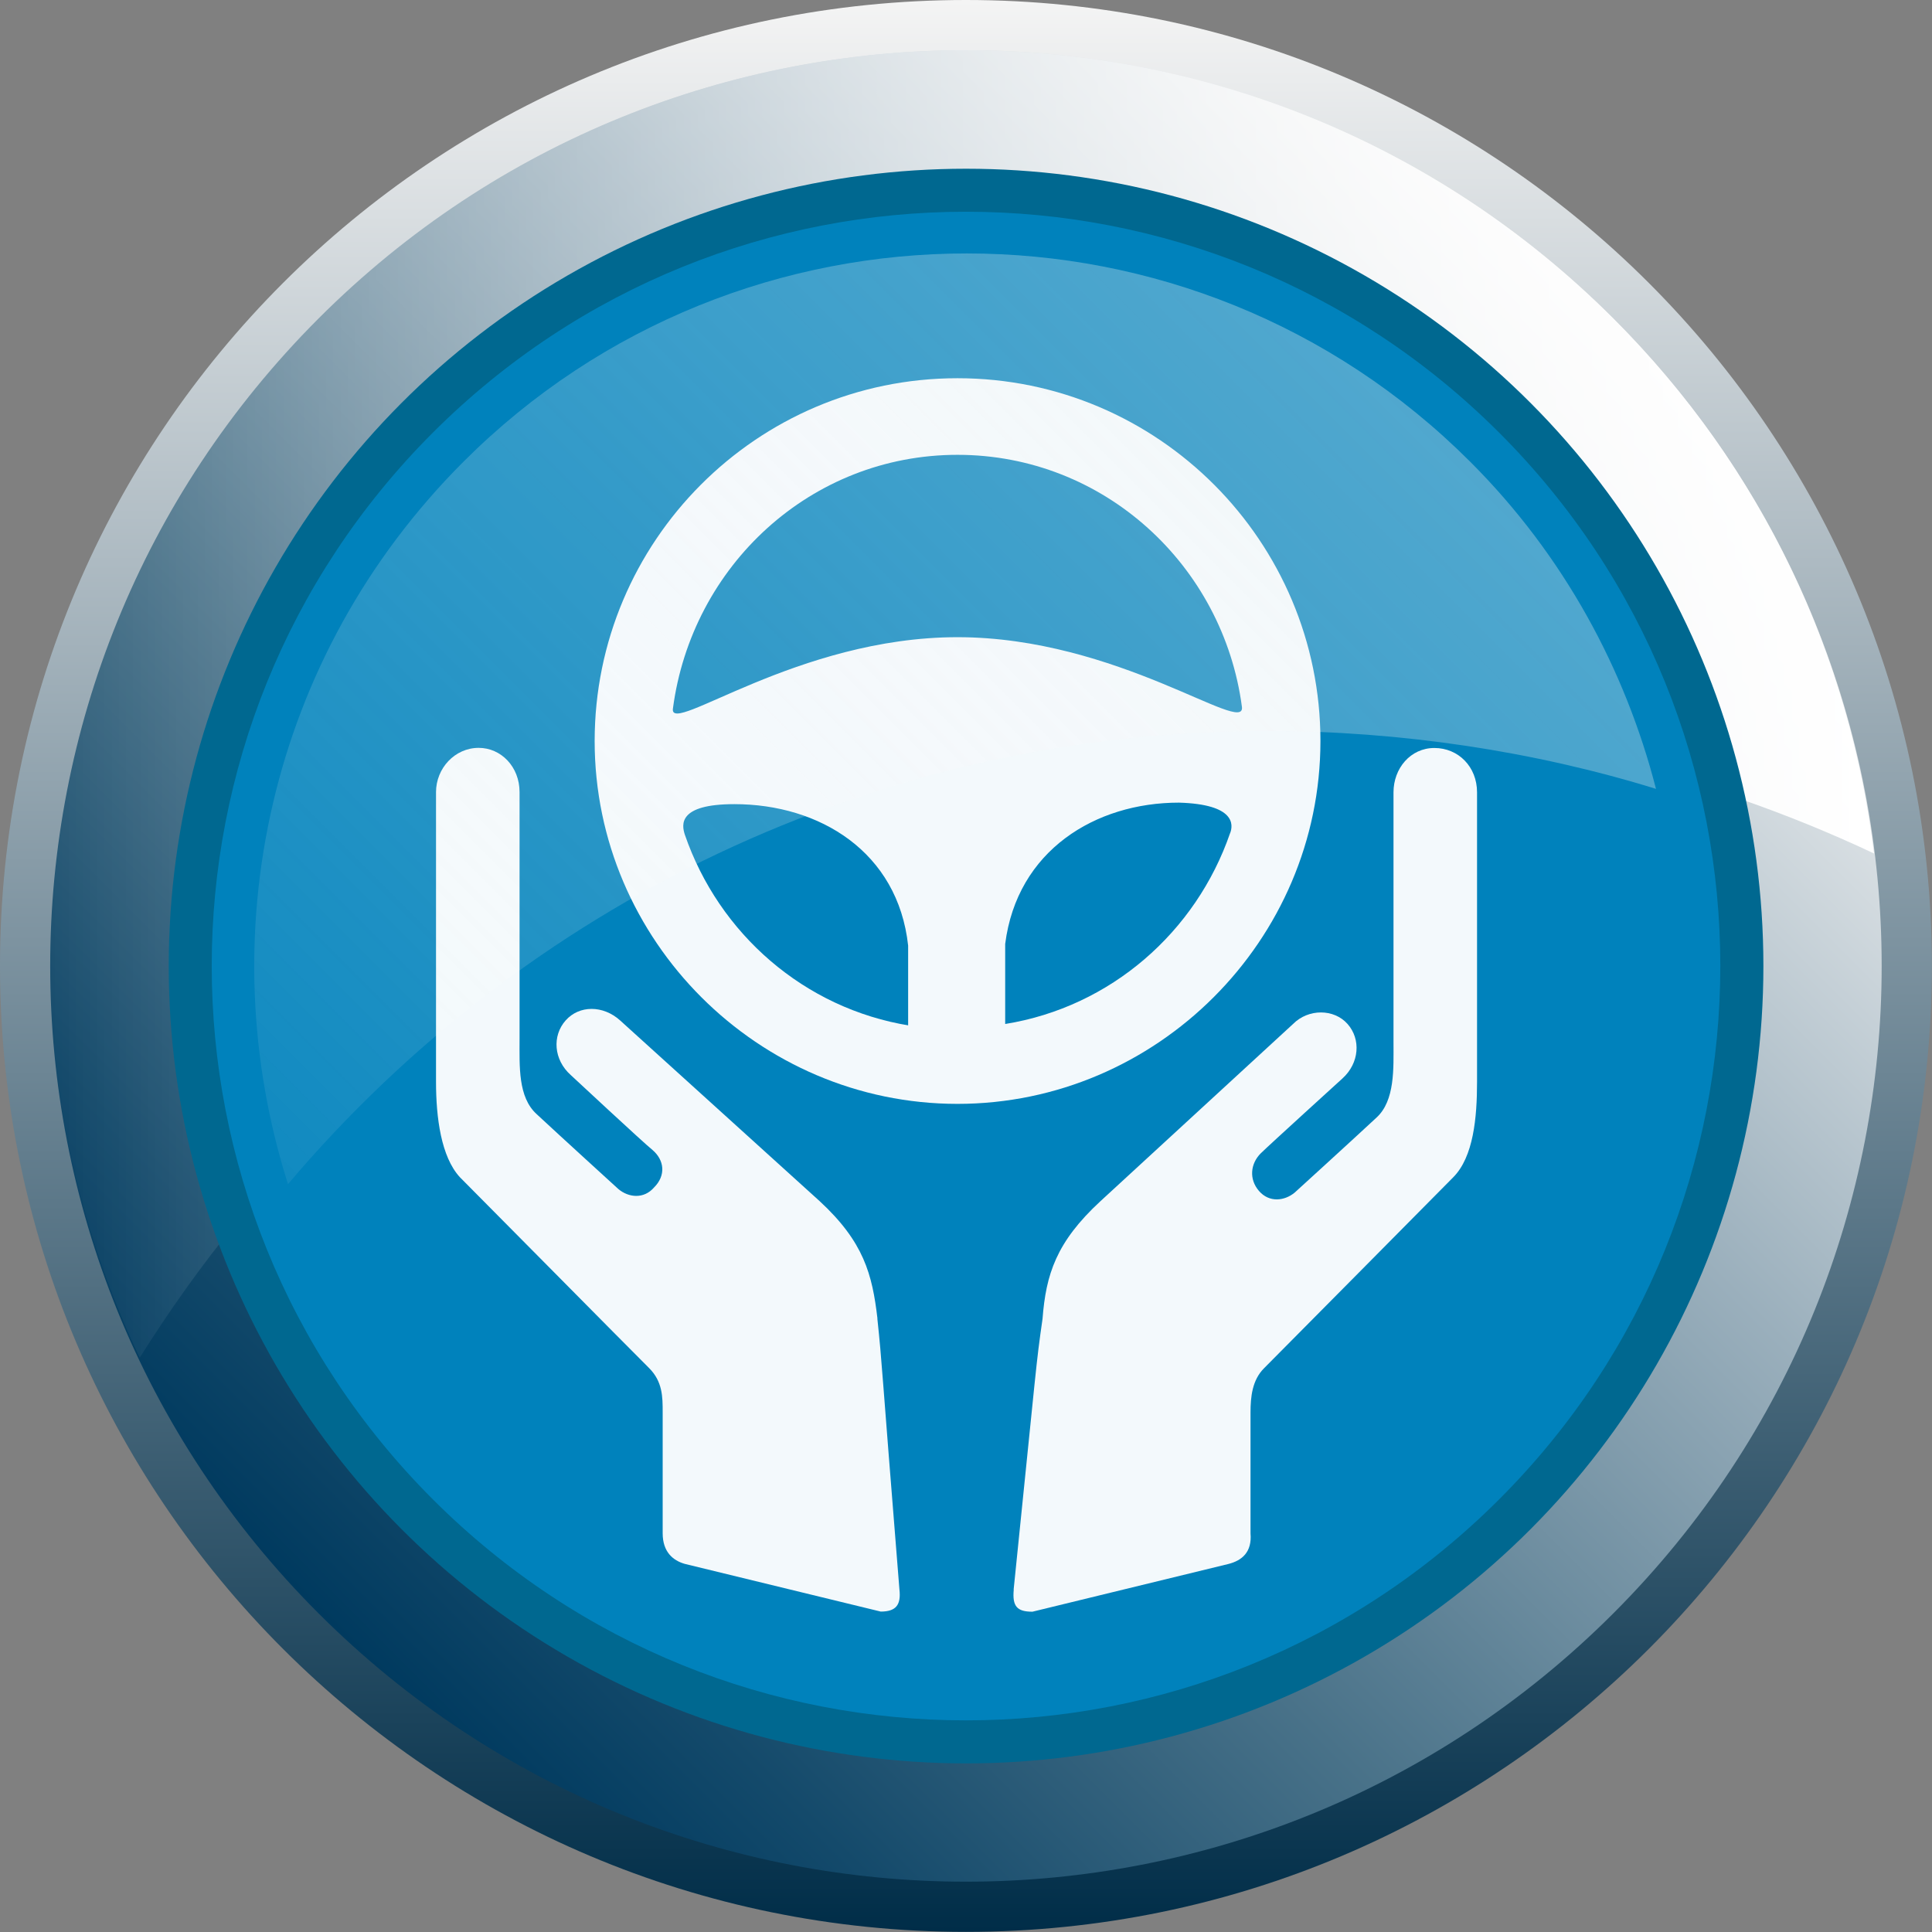 <?xml version="1.0" encoding="UTF-8"?>
<svg id="Capa_2" data-name="Capa 2" xmlns="http://www.w3.org/2000/svg" xmlns:xlink="http://www.w3.org/1999/xlink" viewBox="0 0 153.09 153.09">
  <rect x="0" y="0" width="153.09" height="153.09" fill="#808080" stroke="none"/>
  <defs>
    <style>
      .cls-1 {
        fill: none;
      }

      .cls-1, .cls-2, .cls-3, .cls-4, .cls-5, .cls-6, .cls-7, .cls-8, .cls-9 {
        stroke-width: 0px;
      }

      .cls-2 {
        fill: url(#Degradado_sin_nombre_5);
      }

      .cls-3 {
        fill: url(#Degradado_sin_nombre_3);
      }

      .cls-4 {
        fill: url(#Degradado_sin_nombre_2);
      }

      .cls-10, .cls-5 {
        opacity: .95;
      }

      .cls-5, .cls-6 {
        fill: #fff;
      }

      .cls-5, .cls-9 {
        isolation: isolate;
      }

      .cls-7 {
        fill: #006890;
      }

      .cls-8 {
        fill: #0082bc;
      }

      .cls-9 {
        fill: url(#Degradado_sin_nombre_4);
        opacity: .33;
      }
    </style>
    <linearGradient id="Degradado_sin_nombre_5" data-name="Degradado sin nombre 5" x1="-2033.91" y1="-1165.47" x2="-1880.82" y2="-1165.47" gradientTransform="translate(-1088.93 -1880.82) rotate(-90) scale(1 -1)" gradientUnits="userSpaceOnUse">
      <stop offset="0" stop-color="#002d48"/>
      <stop offset="1" stop-color="#f4f4f4"/>
    </linearGradient>
    <linearGradient id="Degradado_sin_nombre_2" data-name="Degradado sin nombre 2" x1="-1002.83" y1="-1490.18" x2="-857.73" y2="-1490.18" gradientTransform="translate(-319.36 -1634.97) rotate(-45) scale(1 -1)" gradientUnits="userSpaceOnUse">
      <stop offset="0" stop-color="#003a5f"/>
      <stop offset=".11" stop-color="#144a6b"/>
      <stop offset=".34" stop-color="#497289"/>
      <stop offset=".67" stop-color="#9aafbc"/>
      <stop offset="1" stop-color="#f4f4f4"/>
    </linearGradient>
    <linearGradient id="Degradado_sin_nombre_3" data-name="Degradado sin nombre 3" x1="4.04" y1="-1029.33" x2="148.5" y2="-1029.33" gradientTransform="translate(0 -973.54) scale(1 -1)" gradientUnits="userSpaceOnUse">
      <stop offset="0" stop-color="#fff" stop-opacity="0"/>
      <stop offset="1" stop-color="#fff"/>
    </linearGradient>
    <linearGradient id="Degradado_sin_nombre_4" data-name="Degradado sin nombre 4" x1="31.25" y1="-1075.8" x2="106.72" y2="-1000.33" gradientTransform="translate(0 -973.54) scale(1 -1)" gradientUnits="userSpaceOnUse">
      <stop offset="0" stop-color="#fff" stop-opacity=".2"/>
      <stop offset="1" stop-color="#f5f4f4"/>
    </linearGradient>
  </defs>
  <g id="Capa_1-2" data-name="Capa 1">
    <g>
      <path class="cls-2" d="M0,76.54c0,42.26,34.29,76.54,76.54,76.54s76.54-34.29,76.54-76.54S118.8,0,76.54,0,0,34.29,0,76.54h0Z"/>
      <path class="cls-4" d="M25.24,25.24c-28.35,28.35-28.35,74.25,0,102.6,28.35,28.35,74.25,28.35,102.6,0,28.35-28.35,28.35-74.25,0-102.6S53.59-3.11,25.24,25.24h0Z"/>
      <path class="cls-3" d="M102.33,57.37c16.47,0,32.13,3.65,46.17,10.26-1.89-15.52-8.77-30.51-20.66-42.39C99.49-3.11,53.59-3.11,25.24,25.24,2.97,47.39-1.76,80.59,11.07,107.59c18.9-30.24,52.65-50.22,91.26-50.22Z"/>
      <circle class="cls-7" cx="76.55" cy="76.55" r="63.18"/>
      <path class="cls-8" d="M118.8,118.8c-23.36,23.36-61.15,23.36-84.51,0-23.35-23.36-23.35-61.15,0-84.51,23.35-23.35,61.15-23.35,84.51,0,23.36,23.35,23.35,61.15,0,84.51"/>
      <g>
        <g class="cls-10">
          <path class="cls-6" d="M75.87,29.97c-15.93,0-28.75,12.96-28.75,28.75s12.96,28.75,28.75,28.75,28.76-12.96,28.76-28.75-12.83-28.75-28.76-28.75ZM72.09,81.27c-8.37-1.35-15.12-7.29-17.82-15.12-.27-.81-.54-2.43,3.92-2.43,6.75,0,12.96,3.78,13.77,11.21v6.34h.13ZM97.47,66.02c-2.7,7.83-9.45,13.77-17.82,15.12v-6.34c.94-7.42,7.16-11.2,13.77-11.2,4.46.13,4.32,1.75,4.05,2.43ZM75.87,50.49c-12.69,0-22.82,7.83-22.55,5.67,1.49-11.34,10.94-20.12,22.55-20.12s21.06,8.77,22.54,19.98c.27,2.3-9.85-5.53-22.54-5.53Z"/>
        </g>
        <path class="cls-5" d="M69.53,104.49c-.41-3.51-1.08-6.08-4.59-9.32l-15.8-14.31c-1.35-1.22-3.24-1.22-4.32,0s-.95,3.11.4,4.32c0,0,5.8,5.4,6.48,5.94.95.81,1.08,2.02.13,2.97-.81.94-2.02.81-2.83.13,0,0-4.59-4.18-6.48-5.94-1.48-1.35-1.35-3.78-1.35-5.94v-19.57c0-2.03-1.48-3.51-3.24-3.51-1.89,0-3.38,1.62-3.38,3.51v22.95c0,2.83.4,5.94,1.89,7.56,1.62,1.62,13.23,13.37,14.99,15.12,1.08,1.08,1.08,2.29,1.08,3.51v9.58c0,1.48.81,2.16,1.75,2.43l15.53,3.78c1.22,0,1.62-.54,1.48-1.76-1.48-18.36-1.35-17.68-1.75-21.47Z"/>
        <path class="cls-5" d="M80.33,125.95c-.13,1.35.27,1.76,1.48,1.76l15.52-3.78c1.08-.27,1.89-.94,1.76-2.43v-9.58c0-1.22.13-2.57,1.08-3.51,1.76-1.76,13.37-13.5,14.98-15.12s1.89-4.73,1.89-7.56v-22.95c0-2.02-1.48-3.51-3.38-3.51s-3.24,1.62-3.24,3.51v19.84c0,2.02.13,4.59-1.35,5.94-1.89,1.76-6.48,5.94-6.48,5.94-.81.67-2.02.81-2.83-.13-.81-.94-.67-2.16.13-2.97.68-.67,6.48-5.94,6.48-5.94,1.35-1.22,1.48-3.11.41-4.32-1.08-1.22-3.11-1.22-4.32,0l-15.26,14.04c-3.51,3.24-4.32,5.81-4.59,9.32-.54,3.78-.41,3.1-2.29,21.46Z"/>
      </g>
      <path class="cls-1" d="M118.8,118.8c-23.36,23.36-61.15,23.36-84.51,0-23.35-23.36-23.35-61.15,0-84.51,23.35-23.35,61.15-23.35,84.51,0,23.36,23.35,23.35,61.15,0,84.51"/>
      <path class="cls-1" d="M116.5,116.37c-22,22.01-57.78,22.01-79.78,0-22-22.01-22-57.78,0-79.78,22-22,57.78-22,79.78,0,22,22,22.01,57.78,0,79.78"/>
      <path class="cls-9" d="M36.72,36.59c-15.52,15.52-20.11,37.67-13.9,57.24h0c18.63-22.01,46.44-35.91,77.62-35.91,10.53,0,21.19,1.62,30.78,4.59-2.43-9.45-7.29-18.5-14.72-25.92-22-22.01-57.78-22.01-79.78,0Z"/>
    </g>
  </g>
</svg>